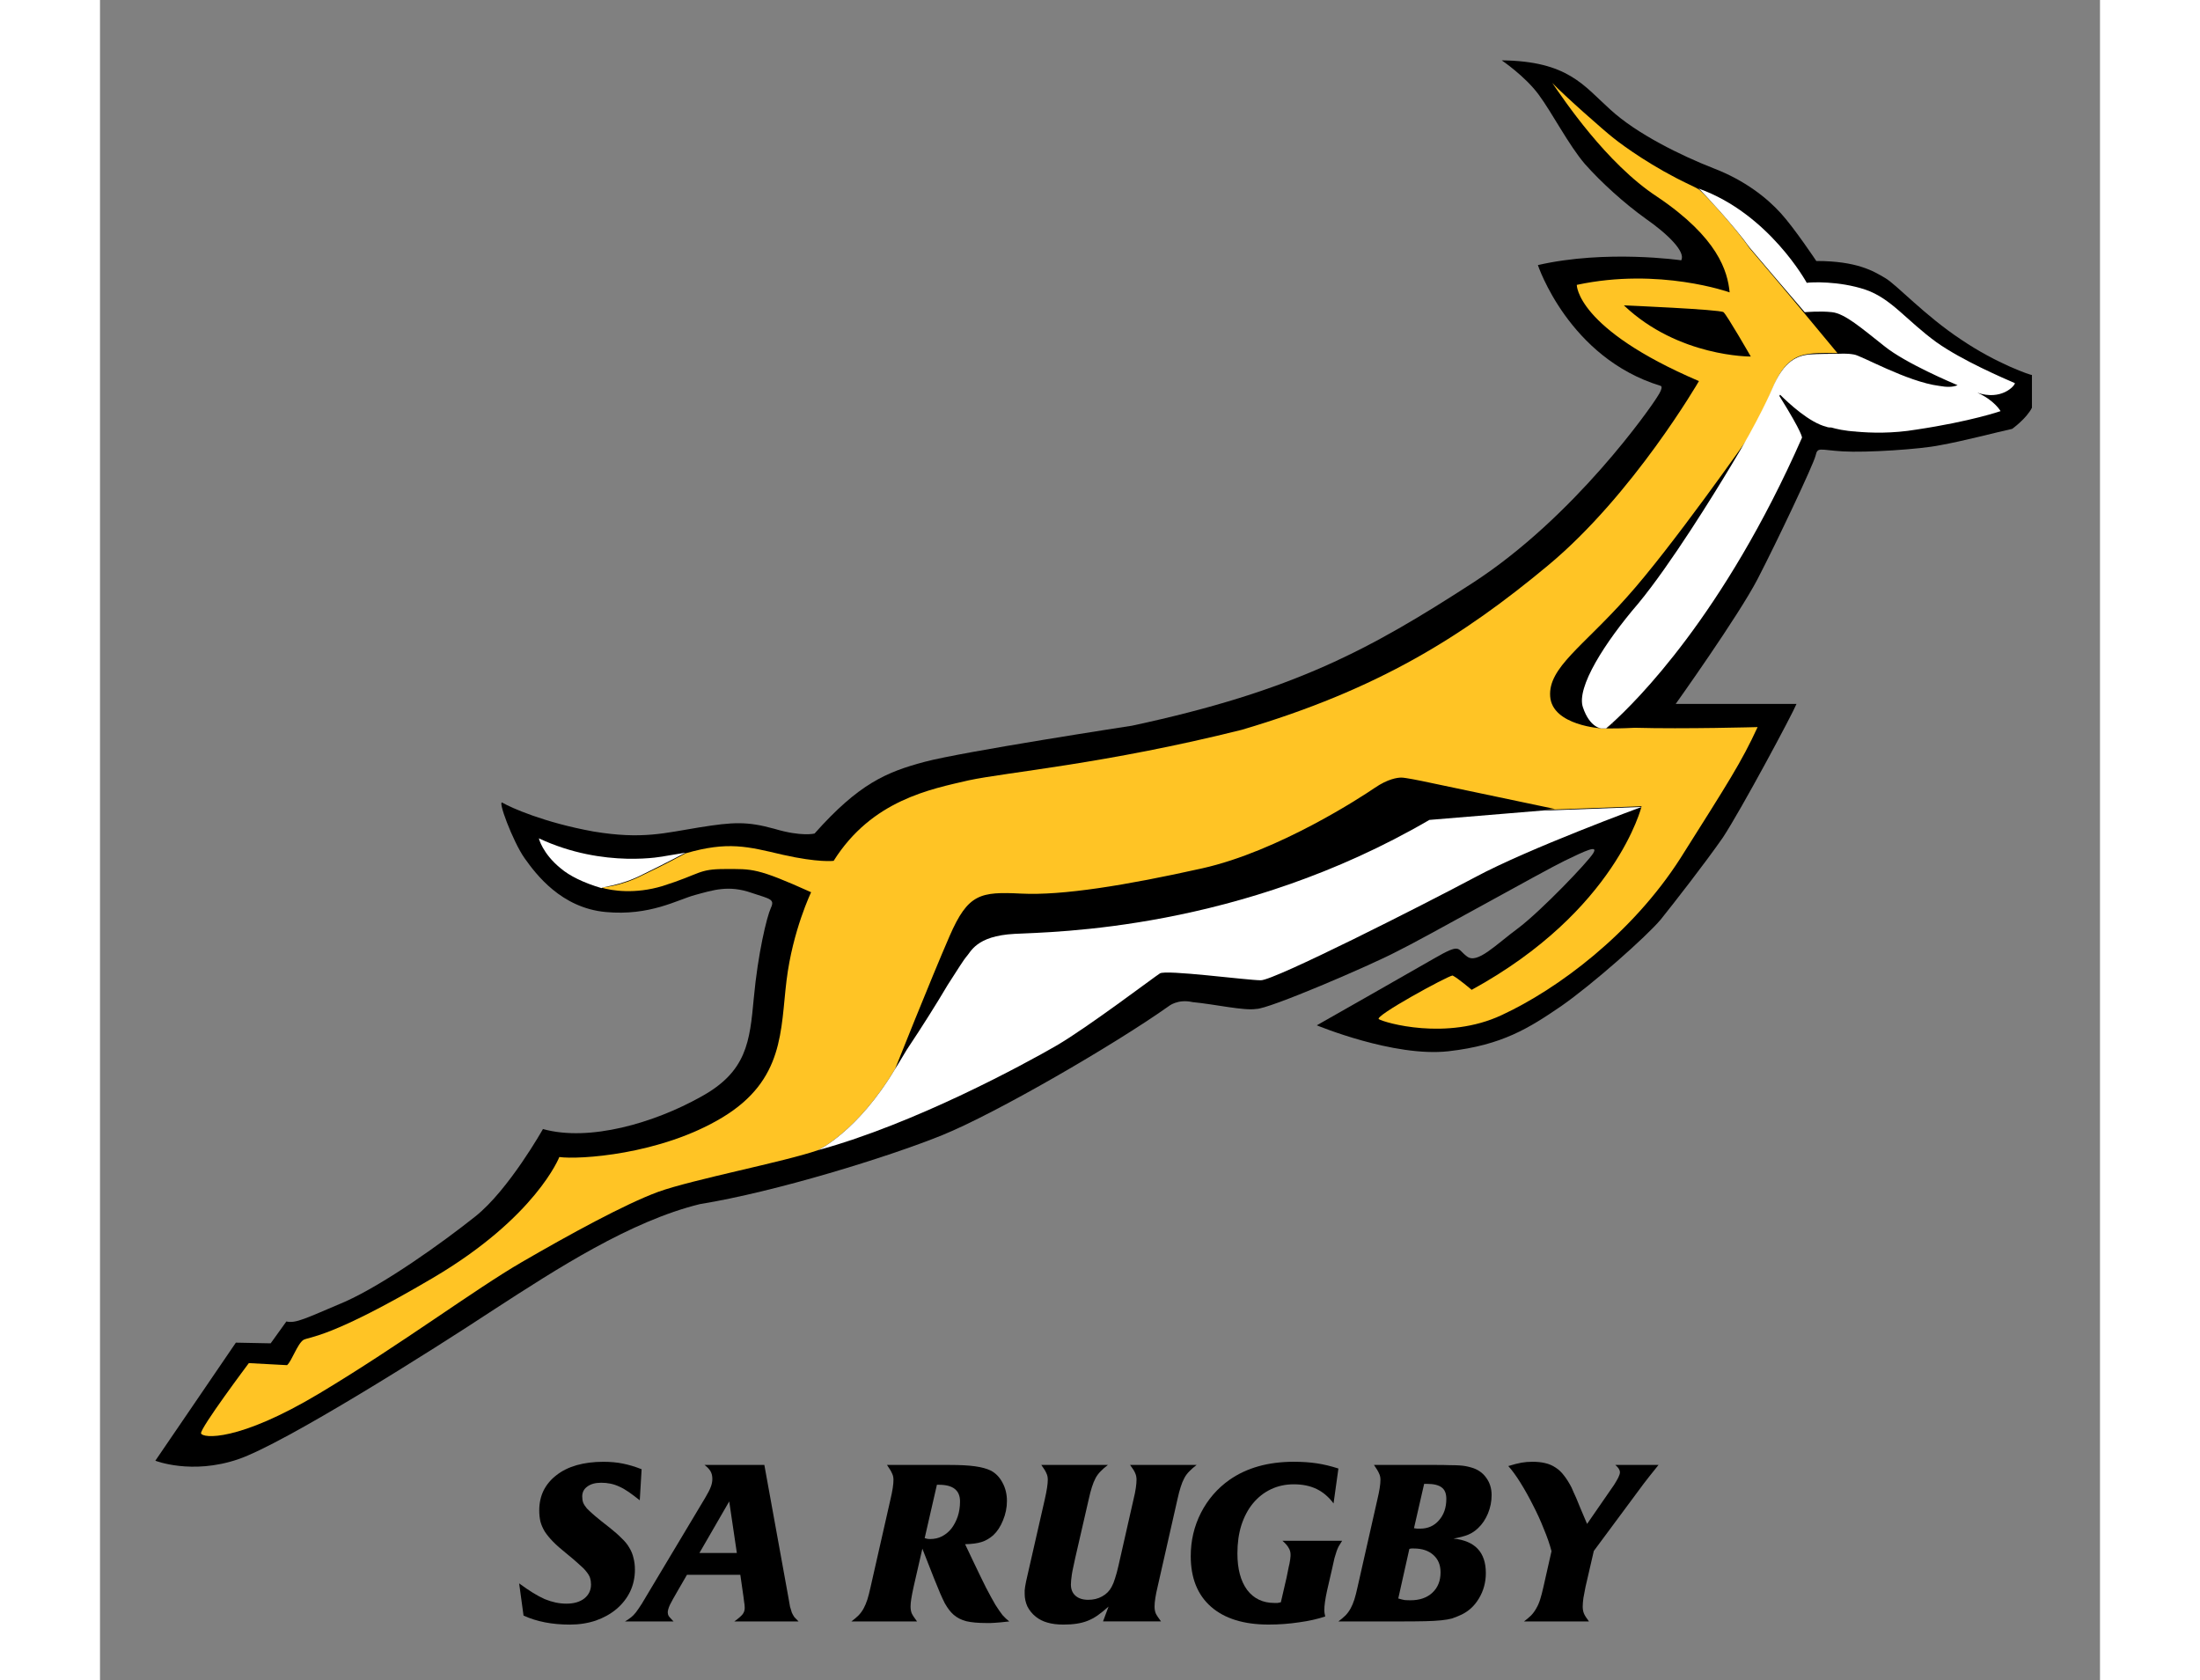 <?xml version="1.0" encoding="UTF-8" standalone="no"?>
<!-- Generator: Adobe Illustrator 21.1.0, SVG Export Plug-In . SVG Version: 6.00 Build 0)  -->

<svg
   xmlns:dc="http://purl.org/dc/elements/1.1/"
   xmlns:cc="http://creativecommons.org/ns#"
   xmlns:rdf="http://www.w3.org/1999/02/22-rdf-syntax-ns#"
   xmlns:svg="http://www.w3.org/2000/svg"
   xmlns="http://www.w3.org/2000/svg"
   xmlns:sodipodi="http://sodipodi.sourceforge.net/DTD/sodipodi-0.dtd"
   xmlns:inkscape="http://www.inkscape.org/namespaces/inkscape"
   version="1.1"
   id="Layer_1"
   width="275"
   height="210"
   viewBox="0 0 250 210">
<rect x="0" y="0" width="250" height="210" fill="#808080" stroke="none"/>
<style
   type="text/css"
   id="style1081">
	.st0{fill:#FFC425;}
	.st1{fill:#FFFFFF;}
</style>

<g
   transform="matrix(0.932,0,0,0.932,494.753,102.233)"><path
     inkscape:connector-curvature="0"
     id="path1101-1"
     d="m 32.3,206.7 c -1,0 -1.9,-0.4 -2.5,-1.1 -0.6,-0.7 -0.8,-1.7 -0.7,-2.7 0.4,-2 2.3,-3.7 4.3,-3.7 1,0 1.9,0.4 2.5,1.1 0.6,0.7 0.8,1.7 0.7,2.7 -0.3,2.1 -2.2,3.7 -4.3,3.7 z m 1.2,-6.7 c -1.7,0 -3.3,1.4 -3.6,3 -0.1,0.8 0,1.5 0.5,2.1 0.4,0.5 1.1,0.8 1.9,0.8 1.7,0 3.3,-1.4 3.6,-3 0.1,-0.8 0,-1.5 -0.5,-2.1 C 35,200.3 34.3,200 33.5,200 Z" /><g
     id="g1105-9"><path
       inkscape:connector-curvature="0"
       id="path1103-5"
       d="m 31.8,201.2 c 0.3,0 0.7,-0.1 1.1,-0.1 0.5,0 0.9,0.1 1.1,0.3 0.2,0.2 0.3,0.4 0.2,0.8 -0.1,0.5 -0.5,0.8 -0.8,0.9 v 0 c 0.2,0.1 0.3,0.3 0.4,0.7 0,0.4 0.1,0.9 0.1,1 H 33 c 0,-0.1 -0.1,-0.4 -0.1,-0.9 0,-0.5 -0.2,-0.6 -0.5,-0.6 h -0.2 l -0.3,1.5 h -0.8 z m 0.6,1.6 h 0.3 c 0.4,0 0.7,-0.2 0.8,-0.5 0.1,-0.3 -0.1,-0.5 -0.5,-0.5 -0.2,0 -0.3,0 -0.4,0 z" /></g></g><g
   id="g1099-2-4"
   transform="matrix(0.853,0,0,0.853,6.918,7.544)"><path
     inkscape:connector-curvature="0"
     id="path1093-7-6"
     d="m 264.6,40.9 c -5.3,-3.5 -9.4,-8 -11.1,-9 -1.7,-1 -4.1,-2.5 -10.1,-2.5 0,0 -3.2,-4.8 -5.2,-7 -2,-2.2 -5.2,-4.8 -9.9,-6.6 C 223.7,14 217.1,10.8 213.2,7.2 209.3,3.7 207,0.1 197.3,0 c 0,0 3.4,2.3 5.4,5 2,2.7 4.4,7.4 6.8,10.2 2.4,2.7 5.7,5.7 8.9,8 3.3,2.3 5.9,4.9 5.2,6.1 0,0 -11,-1.6 -21,0.7 0,0 4.5,13.6 18,17.7 0,0 0.5,0.1 -0.5,1.6 -0.9,1.5 -12.1,17.6 -27.1,27.3 -15,9.7 -26.1,15.8 -49.9,20.9 0,0 -24.8,3.8 -30.4,5.3 -5.6,1.5 -9.6,3.2 -16.1,10.5 0,0 -1.9,0.5 -5.9,-0.7 -4,-1.1 -6,-1 -11,-0.2 -5,0.8 -8.3,1.8 -15.5,0.6 -7.2,-1.3 -12.1,-3.5 -13.3,-4.2 -0.9,-0.7 1.5,5.7 3.2,8.1 1.7,2.4 5.4,7.3 11.9,7.9 6.5,0.6 10.5,-1.8 13.1,-2.5 2.6,-0.7 4.9,-1.5 8.3,-0.3 2.7,0.9 3.4,0.9 2.8,2.2 -0.6,1.3 -1.9,6.7 -2.5,13.2 -0.6,6.4 -1,10.8 -7.8,14.5 -6.8,3.8 -16.3,6.6 -23.1,4.7 0,0 -5,8.9 -9.9,12.8 -4.9,3.9 -13.3,9.9 -19.1,12.5 -5.9,2.5 -7.2,3.2 -8.6,2.9 L 16.9,188 11.8,187.9 0,205.2 c 0,0 5.3,2.1 12.1,-0.2 6.8,-2.3 28.5,-16 37.6,-22 9.1,-5.9 19.9,-12.9 30.1,-15.4 11.1,-1.8 27.6,-6.9 35.5,-10.1 7.9,-3.2 25.3,-13.3 33.2,-18.9 0,0 1.3,-1.1 3.5,-0.6 3.2,0.3 7.6,1.3 9.3,1 1.7,0.1 16.8,-6.4 20.6,-8.4 3.9,-1.9 21.5,-11.8 24.6,-13.3 3.1,-1.5 5,-2.4 4.2,-1.1 -0.8,1.3 -7.5,8.3 -10.9,10.9 -3.4,2.5 -6.1,5.4 -7.6,4.2 -1.5,-1.1 -0.8,-2 -4.8,0.3 -3.1,1.8 -17.2,9.8 -17.2,9.8 0,0 11.3,4.7 19.3,3.8 7.9,-0.9 11.8,-3.4 16.5,-6.6 4.6,-3.2 12.5,-10.2 14.6,-12.7 2,-2.5 6.3,-8 9.1,-12 2.7,-4.1 10.2,-18.1 10.8,-19.6 0,0 -0.2,0 -17.7,0 0,0 9.2,-12.9 12,-18.3 2.8,-5.4 8.2,-16.8 8.5,-18.1 0.3,-1.3 0.6,-0.8 4,-0.6 3.4,0.2 11.3,-0.3 14.2,-0.9 3.4,-0.6 8.3,-1.9 10.6,-2.4 0,0 2.1,-1.5 2.9,-3.1 v -4.8 c 0,0.1 -5.1,-1.6 -10.4,-5.2" /><path
     style="fill:#ffc425"
     inkscape:connector-curvature="0"
     id="path1095-4-1"
     d="m 215.2,35.9 c 0,0 14.1,0.6 14.6,1 0.5,0.4 4,6.5 4,6.5 0,0 -10.6,0.1 -18.6,-7.5 m 26.4,1.1 c 0,0 0,0 0,0 -1.3,-1.6 -8,-9.5 -8,-9.5 -2.1,-3.1 -6.5,-7.8 -7.3,-8.5 -0.4,-0.3 -0.9,-0.5 -1.5,-0.8 -5.3,-2.5 -9.6,-5.6 -11.1,-6.8 -1.3,-1 -7.3,-6.3 -9,-8.1 1.6,2.3 7.9,11.8 15.4,16.7 8.9,6 10.3,10.9 10.6,14 0,0 -10.3,-3.7 -22.4,-1.1 0,0 -0.1,6.4 17.9,14.1 0,0 -9.6,16.6 -22.1,27 -12.5,10.4 -24.9,18.2 -44.9,24.1 -20,5 -34.4,6.2 -40,7.4 -5.6,1.3 -14.2,2.9 -19.8,11.8 0,0 -2.2,0.3 -7.5,-0.9 -5.1,-1.2 -8,-2 -14.2,-0.2 -0.2,0.1 -2.9,1.6 -6.3,3.2 -3.3,1.7 -6,1.8 -6.1,1.8 1.6,0.5 5,1 9,-0.2 5.7,-1.8 5.2,-2.5 9.2,-2.5 4,0 4.6,-0.2 12.6,3.4 0,0 -2.7,5.6 -3.6,12.9 -0.9,7.3 -0.3,14.6 -9.4,20.1 -9.1,5.5 -21.1,6.2 -23.9,5.8 0,0 -3.4,8.8 -18.5,17.7 -15.1,8.9 -18.1,8.6 -19,9.1 -0.9,0.6 -1.7,3.1 -2.4,3.7 l -5.6,-0.3 c 0,0 -7.2,9.6 -7,10.3 0.2,0.7 5.4,1.3 17.4,-5.9 12,-7.2 22.7,-15.2 29.6,-19.2 6.9,-4 15.1,-8.5 20,-10.3 5,-1.8 18.5,-4.4 23.4,-6.1 0,0 5.8,-2.7 11.3,-11.9 v 0 c 0,0 5.3,-13.3 8,-19.5 2.7,-6.2 4.5,-6.5 10.5,-6.2 6,0.3 15.3,-1.2 26.5,-3.7 11.2,-2.5 23.4,-10.5 25.3,-11.8 1.9,-1.3 3.3,-1.5 3.9,-1.5 0.6,0 3,0.5 3,0.5 l 19.5,4.1 -1.5,0.1 c 0.3,0 0.5,0 0.8,0 l 13.4,-0.5 c 0,0 0,0 -0.1,0 0,0 0.1,0 0.1,0 0,0 -3.7,15.3 -24.9,26.9 0,0 -2,-1.7 -2.8,-2.1 -0.8,0.1 -11.6,6 -10.8,6.4 0.8,0.5 9.9,3.2 18,-0.6 8.2,-3.8 19.1,-11.9 26.2,-23 7,-11.1 8.9,-14 11.3,-19.2 0,0 -10.7,0.3 -18,0.1 -1.9,0.1 -3.2,0.1 -4.1,0.1 0.2,-0.2 0.5,-0.4 0.9,-0.8 -0.6,0.5 -0.9,0.8 -0.9,0.8 H 212 c 0,0 0,0 0,0 v 0 c 0,0 -7.3,-0.4 -7.6,-4.7 -0.3,-4.2 4.8,-7.3 11.2,-14.5 6.5,-7.2 17.9,-23.5 17.9,-23.5 0,0 -0.7,1.1 -1.8,3 3.7,-6.1 5.3,-10.1 5.3,-10.1 1.7,-4.4 3.9,-4.9 5.4,-5.1 1.4,-0.2 3.6,-0.1 4.1,-0.1 z"
     class="st0" /><path
     style="fill:#ffffff"
     inkscape:connector-curvature="0"
     id="path1097-6-1"
     d="m 71.4,119.3 c 3.5,-1.7 6.3,-3.2 6.3,-3.2 l -3,0.5 c 0,0 -8.9,1.9 -18.5,-2.6 0,0 0.5,2.2 3.2,4.4 1.3,1.1 3.3,2.1 6,2.9 -0.1,-0.2 2.7,-0.3 6,-2 m 146.4,-9.9 -13.4,0.5 c -0.3,0 -0.5,0 -0.8,0 l -16.9,1.4 c -27.8,16.2 -55.1,16.4 -60.8,16.7 -5.7,0.3 -6.4,2.7 -7.1,3.4 -0.2,0.2 -1.3,1.9 -2.7,4.1 -1.6,2.7 -3.6,5.9 -6,9.5 -1,1.7 -1.7,2.8 -1.7,2.8 v 0 c -5.5,9.2 -11.3,11.9 -11.3,11.9 14.3,-3.9 30.4,-12.7 34.9,-15.3 4.5,-2.6 14.4,-10.1 15.2,-10.6 0.8,-0.6 12.8,1 14.8,1 2,0 23.7,-11 31.4,-15.1 7.8,-4.2 24.4,-10.3 24.4,-10.3 m -4.2,-12.2 c 0,0 0,0 0,0 -0.1,0.1 -0.1,0.1 -0.1,0.1 0,0 0.1,0 0.1,-0.1 m 58.9,-49.9 c -1.6,-0.7 -7.7,-3.3 -11.5,-6 -4.4,-3.2 -6.6,-6.4 -10.4,-7.7 -3.9,-1.3 -8,-1.1 -8.6,-1 0,0 -5.5,-10.1 -15.8,-13.8 0,0 0,0 0,0.1 0,0 0.1,0 0.1,0 0.7,0.7 5.1,5.4 7.3,8.5 0,0 6.7,7.9 8.1,9.5 0.2,0 2.2,-0.2 4,0 1.9,0.2 4.4,2.4 7.7,5 3.1,2.5 10,5.4 10.7,5.7 v 0 c 0,0 0,0 0,0 0,0 0,0 0,0 v 0 c 0,0 0,0 0,0 -0.7,0.3 -1.6,0.3 -2.7,0.1 -4.7,-0.6 -11.5,-4.5 -12.5,-4.6 -1.1,-0.2 -2.1,-0.1 -2.4,-0.1 v 0 c 0,0 0,0 -0.1,0 0,0 0,0 0,0 v 0 c -0.4,0 -2.7,0 -4.1,0.1 -1.5,0.2 -3.6,0.7 -5.4,5.1 0,0 -1.9,4.5 -6,11.2 -2.4,4 -8.8,14.4 -13.6,20.2 -4.9,5.7 -9.1,12.3 -8.1,15.2 1,3 2.7,3.1 2.7,3.1 h 0.6 0.1 c 0,0 0,0 0,0 0,0 0.3,-0.3 0.9,-0.8 3.4,-3.1 16.3,-15.7 27.8,-41.8 0,0 0.2,-0.5 -3.3,-6.1 0,-0.1 0,-0.1 0.1,-0.2 1.2,1.2 4.3,4.1 6.8,4.7 0.2,0.1 0.5,0.1 0.7,0.1 0.7,0.2 1.9,0.5 3.7,0.6 0,0 0.1,-0.1 0.1,-0.1 0,0 -0.1,0.1 -0.2,0.1 2.2,0.2 5.3,0.3 8.9,-0.3 8,-1.2 12.3,-2.7 12.3,-2.7 0,0 -0.9,-1.6 -3.4,-2.7 0,0 0,0 0,0 3.5,1.2 5.5,-1 5.5,-1.4"
     class="st1" /></g><g
   transform="scale(1.013,0.987)"
   style="font-style:italic;font-variant:normal;font-weight:normal;font-stretch:normal;font-size:28.515px;line-height:1.25;font-family:'Friz Quadrata';-inkscape-font-specification:'Friz Quadrata, Italic';font-variant-ligatures:normal;font-variant-caps:normal;font-variant-numeric:normal;font-feature-settings:normal;text-align:start;letter-spacing:0px;word-spacing:0px;writing-mode:lr-tb;text-anchor:start;fill:#000000;fill-opacity:1;stroke:none;stroke-width:0.713"
   id="text1183-1-1"><path
     d="m 66.606,189.998 q -0.77,-0.627 -1.369,-1.055 -0.599,-0.428 -1.169,-0.684 -0.542,-0.257 -1.084,-0.371 -0.542,-0.114 -1.141,-0.114 -1.084,0 -1.711,0.485 -0.627,0.456 -0.627,1.255 0,0.428 0.114,0.77 0.114,0.314 0.456,0.741 0.371,0.399 1.027,0.97 0.656,0.57 1.768,1.454 0.884,0.713 1.483,1.34 0.627,0.599 0.97,1.226 0.371,0.627 0.513,1.312 0.171,0.656 0.171,1.454 0,1.511 -0.599,2.795 -0.599,1.255 -1.682,2.196 -1.055,0.912 -2.538,1.454 -1.483,0.513 -3.222,0.513 -3.279,0 -5.703,-1.141 l -0.542,-4.078 q 0.941,0.713 1.711,1.198 0.77,0.485 1.454,0.798 0.684,0.285 1.34,0.428 0.656,0.143 1.34,0.143 1.369,0 2.196,-0.656 0.827,-0.684 0.827,-1.768 0,-0.456 -0.114,-0.827 -0.114,-0.371 -0.456,-0.798 -0.314,-0.428 -0.941,-0.97 -0.599,-0.57 -1.597,-1.397 -0.941,-0.77 -1.568,-1.426 -0.627,-0.656 -1.027,-1.283 -0.371,-0.627 -0.542,-1.283 -0.143,-0.656 -0.143,-1.397 0,-1.397 0.542,-2.538 0.57,-1.141 1.597,-1.939 1.027,-0.827 2.481,-1.255 1.483,-0.428 3.279,-0.428 1.34,0 2.424,0.228 1.112,0.228 2.31,0.713 z"
     style="font-style:italic;font-variant:normal;font-weight:normal;font-stretch:normal;font-size:28.515px;font-family:'Friz Quadrata';-inkscape-font-specification:'Friz Quadrata, Italic';font-variant-ligatures:normal;font-variant-caps:normal;font-variant-numeric:normal;font-feature-settings:normal;text-align:start;writing-mode:lr-tb;text-anchor:start;fill:#000000;fill-opacity:1;stroke-width:0.713"
     id="path1800" /><path
     d="m 78.584,196.67 -0.941,-6.53 -3.678,6.53 z m 6.359,5.618 q 0.114,0.713 0.2,1.169 0.114,0.428 0.228,0.77 0.143,0.314 0.314,0.57 0.2,0.228 0.513,0.542 h -7.927 q 0.77,-0.57 1.027,-0.912 0.257,-0.342 0.257,-0.798 0,-0.371 -0.086,-0.855 l -0.057,-0.485 -0.399,-2.852 h -6.587 l -1.141,2.025 q -0.684,1.198 -0.97,1.796 -0.257,0.599 -0.257,0.941 0,0.228 0.114,0.456 0.143,0.2 0.599,0.684 h -5.988 q 0.456,-0.285 0.741,-0.513 0.285,-0.228 0.599,-0.627 0.314,-0.428 0.741,-1.112 0.428,-0.713 1.112,-1.911 l 6.701,-11.492 q 0.513,-0.884 0.684,-1.369 0.2,-0.513 0.2,-1.027 0,-0.57 -0.228,-0.97 -0.228,-0.399 -0.741,-0.798 h 7.385 z"
     style="font-style:italic;font-variant:normal;font-weight:normal;font-stretch:normal;font-size:28.515px;font-family:'Friz Quadrata';-inkscape-font-specification:'Friz Quadrata, Italic';font-variant-ligatures:normal;font-variant-caps:normal;font-variant-numeric:normal;font-feature-settings:normal;text-align:start;writing-mode:lr-tb;text-anchor:start;fill:#000000;fill-opacity:1;stroke-width:0.713"
     id="path1802" /><path
     d="m 101.761,194.788 q 0.2,0.057 0.314,0.086 0.143,0.029 0.371,0.029 0.798,0 1.454,-0.342 0.684,-0.371 1.169,-0.998 0.485,-0.656 0.77,-1.511 0.285,-0.884 0.285,-1.911 0,-2.11 -2.595,-2.11 h -0.257 z m -9.039,10.551 q 0.513,-0.399 0.884,-0.77 0.371,-0.399 0.627,-0.884 0.257,-0.485 0.456,-1.112 0.2,-0.656 0.399,-1.597 l 2.452,-11.092 q 0.371,-1.597 0.371,-2.481 0,-0.456 -0.171,-0.798 -0.143,-0.371 -0.627,-1.084 h 7.756 q 1.911,0 3.108,0.171 1.198,0.171 1.939,0.542 0.912,0.485 1.454,1.54 0.542,1.027 0.542,2.31 0,1.255 -0.485,2.452 -0.456,1.169 -1.198,1.882 -0.656,0.599 -1.426,0.855 -0.77,0.257 -2.053,0.285 l 1.055,2.281 q 0.912,1.968 1.54,3.251 0.656,1.283 1.141,2.139 0.513,0.827 0.884,1.312 0.399,0.456 0.827,0.798 -0.656,0.086 -1.055,0.114 -0.399,0.029 -0.684,0.057 -0.285,0.029 -0.542,0.029 -0.228,0 -0.599,0 -1.454,0 -2.424,-0.228 -0.941,-0.257 -1.568,-0.827 -0.285,-0.257 -0.542,-0.599 -0.257,-0.342 -0.542,-0.855 -0.257,-0.513 -0.57,-1.255 -0.314,-0.77 -0.741,-1.853 l -1.454,-3.793 -1.084,4.848 q -0.2,0.941 -0.285,1.511 -0.086,0.542 -0.086,0.97 0,0.485 0.143,0.855 0.171,0.371 0.656,1.027 z"
     style="font-style:italic;font-variant:normal;font-weight:normal;font-stretch:normal;font-size:28.515px;font-family:'Friz Quadrata';-inkscape-font-specification:'Friz Quadrata, Italic';font-variant-ligatures:normal;font-variant-caps:normal;font-variant-numeric:normal;font-feature-settings:normal;text-align:start;writing-mode:lr-tb;text-anchor:start;fill:#000000;fill-opacity:1;stroke-width:0.713"
     id="path1804" /><path
     d="m 124.452,203.457 q -0.713,0.656 -1.34,1.112 -0.599,0.428 -1.226,0.684 -0.627,0.257 -1.369,0.371 -0.713,0.114 -1.625,0.114 -1.169,0 -1.996,-0.257 -0.798,-0.228 -1.426,-0.741 -0.656,-0.542 -1.027,-1.283 -0.342,-0.77 -0.342,-1.597 0,-0.257 0,-0.456 0.029,-0.228 0.057,-0.485 0.057,-0.285 0.114,-0.627 0.086,-0.371 0.2,-0.912 l 2.11,-9.496 q 0.371,-1.682 0.371,-2.481 0,-0.485 -0.171,-0.827 -0.143,-0.371 -0.627,-1.055 h 8.212 q -0.513,0.399 -0.884,0.798 -0.371,0.371 -0.627,0.855 -0.257,0.485 -0.456,1.141 -0.2,0.627 -0.399,1.568 l -1.654,7.385 q -0.143,0.713 -0.257,1.226 -0.114,0.513 -0.171,0.912 -0.057,0.399 -0.086,0.713 -0.029,0.285 -0.029,0.542 0,0.912 0.57,1.426 0.57,0.513 1.568,0.513 0.97,0 1.711,-0.428 0.77,-0.428 1.169,-1.198 0.257,-0.485 0.428,-1.084 0.2,-0.599 0.428,-1.625 l 1.853,-8.383 q 0.2,-0.827 0.285,-1.454 0.086,-0.627 0.086,-1.027 0,-0.485 -0.171,-0.855 -0.143,-0.371 -0.627,-1.027 h 8.212 q -0.513,0.399 -0.884,0.798 -0.371,0.371 -0.627,0.855 -0.257,0.485 -0.456,1.141 -0.2,0.627 -0.399,1.568 l -2.452,11.092 q -0.371,1.597 -0.371,2.481 0,0.485 0.143,0.855 0.171,0.371 0.656,1.027 h -7.157 z"
     style="font-style:italic;font-variant:normal;font-weight:normal;font-stretch:normal;font-size:28.515px;font-family:'Friz Quadrata';-inkscape-font-specification:'Friz Quadrata, Italic';font-variant-ligatures:normal;font-variant-caps:normal;font-variant-numeric:normal;font-feature-settings:normal;text-align:start;writing-mode:lr-tb;text-anchor:start;fill:#000000;fill-opacity:1;stroke-width:0.713"
     id="path1806" /><path
     d="m 152.214,190.397 q -0.884,-1.226 -2.082,-1.825 -1.198,-0.599 -2.823,-0.599 -1.54,0 -2.823,0.627 -1.283,0.627 -2.224,1.796 -0.912,1.141 -1.426,2.766 -0.485,1.597 -0.485,3.564 0,2.937 1.198,4.619 1.226,1.654 3.365,1.654 0.228,0 0.399,0 0.171,-0.029 0.399,-0.086 l 0.713,-3.165 q 0.171,-0.855 0.257,-1.312 0.114,-0.456 0.143,-0.713 0.057,-0.285 0.057,-0.428 0.029,-0.171 0.029,-0.399 0,-0.485 -0.228,-0.855 -0.2,-0.399 -0.77,-0.912 h 7.357 q -0.257,0.428 -0.428,0.713 -0.143,0.285 -0.257,0.627 -0.114,0.342 -0.257,0.855 -0.114,0.485 -0.285,1.312 l -0.627,2.795 q -0.342,1.597 -0.342,2.509 0,0.314 0.114,0.77 -1.397,0.485 -3.222,0.741 -1.825,0.285 -3.764,0.285 -4.591,0 -7.1,-2.253 -2.509,-2.253 -2.509,-6.416 0,-2.937 1.255,-5.475 1.283,-2.566 3.536,-4.192 3.194,-2.281 7.927,-2.281 1.568,0 2.852,0.2 1.283,0.2 2.652,0.656 z"
     style="font-style:italic;font-variant:normal;font-weight:normal;font-stretch:normal;font-size:28.515px;font-family:'Friz Quadrata';-inkscape-font-specification:'Friz Quadrata, Italic';font-variant-ligatures:normal;font-variant-caps:normal;font-variant-numeric:normal;font-feature-settings:normal;text-align:start;writing-mode:lr-tb;text-anchor:start;fill:#000000;fill-opacity:1;stroke-width:0.713"
     id="path1808" /><path
     d="m 160.201,202.43 q 0.456,0.143 0.77,0.2 0.314,0.029 0.741,0.029 1.682,0 2.68,-0.941 1.027,-0.97 1.027,-2.595 0,-1.397 -0.884,-2.196 -0.884,-0.827 -2.424,-0.827 -0.143,0 -0.257,0 -0.114,0 -0.285,0.057 z m 1.939,-8.897 q 0.228,0.029 0.399,0.057 0.2,0 0.342,0 1.454,0 2.338,-1.055 0.912,-1.055 0.912,-2.709 0,-1.027 -0.57,-1.454 -0.57,-0.456 -1.853,-0.456 h -0.314 z m 2.566,-8.013 q 1.198,0 1.882,0.029 0.684,0 1.112,0.029 0.456,0.029 0.77,0.086 0.314,0.057 0.713,0.171 1.198,0.342 1.853,1.283 0.684,0.941 0.684,2.224 0,1.198 -0.456,2.338 -0.456,1.112 -1.198,1.825 -0.57,0.57 -1.255,0.855 -0.684,0.285 -1.796,0.485 3.992,0.428 3.992,4.363 0,1.768 -0.855,3.222 -0.827,1.426 -2.224,2.082 -0.599,0.285 -1.112,0.456 -0.513,0.143 -1.312,0.228 -0.77,0.086 -1.968,0.114 -1.169,0.029 -3.08,0.029 h -7.642 q 0.513,-0.399 0.884,-0.77 0.371,-0.399 0.627,-0.884 0.257,-0.485 0.456,-1.112 0.2,-0.656 0.399,-1.597 l 2.452,-11.121 q 0.371,-1.597 0.371,-2.452 0,-0.456 -0.171,-0.798 -0.143,-0.371 -0.627,-1.084 z"
     style="font-style:italic;font-variant:normal;font-weight:normal;font-stretch:normal;font-size:28.515px;font-family:'Friz Quadrata';-inkscape-font-specification:'Friz Quadrata, Italic';font-variant-ligatures:normal;font-variant-caps:normal;font-variant-numeric:normal;font-feature-settings:normal;text-align:start;writing-mode:lr-tb;text-anchor:start;fill:#000000;fill-opacity:1;stroke-width:0.713"
     id="path1810" /><path
     d="m 186.84,188.03 q 0.314,-0.513 0.513,-0.912 0.2,-0.428 0.2,-0.656 0,-0.456 -0.57,-0.941 h 5.332 q -0.599,0.77 -1.112,1.426 -0.485,0.627 -0.713,0.941 l -6.159,8.526 -1.027,4.562 q -0.143,0.741 -0.257,1.397 -0.086,0.656 -0.086,1.084 0,0.485 0.143,0.855 0.143,0.371 0.627,1.027 h -8.013 q 0.513,-0.399 0.884,-0.77 0.371,-0.399 0.627,-0.884 0.285,-0.485 0.485,-1.141 0.2,-0.656 0.399,-1.568 l 0.998,-4.534 q -0.314,-1.255 -0.941,-2.795 -0.599,-1.568 -1.369,-3.08 -0.741,-1.511 -1.54,-2.823 -0.798,-1.312 -1.483,-2.082 0.998,-0.314 1.625,-0.428 0.627,-0.114 1.369,-0.114 0.884,0 1.568,0.171 0.713,0.171 1.283,0.57 0.57,0.371 1.027,0.998 0.485,0.627 0.941,1.54 0.114,0.257 0.228,0.542 0.143,0.285 0.342,0.77 0.2,0.485 0.513,1.283 0.314,0.77 0.827,1.996 z"
     style="font-style:italic;font-variant:normal;font-weight:normal;font-stretch:normal;font-size:28.515px;font-family:'Friz Quadrata';-inkscape-font-specification:'Friz Quadrata, Italic';font-variant-ligatures:normal;font-variant-caps:normal;font-variant-numeric:normal;font-feature-settings:normal;text-align:start;writing-mode:lr-tb;text-anchor:start;fill:#000000;fill-opacity:1;stroke-width:0.713"
     id="path1812" /></g></svg>